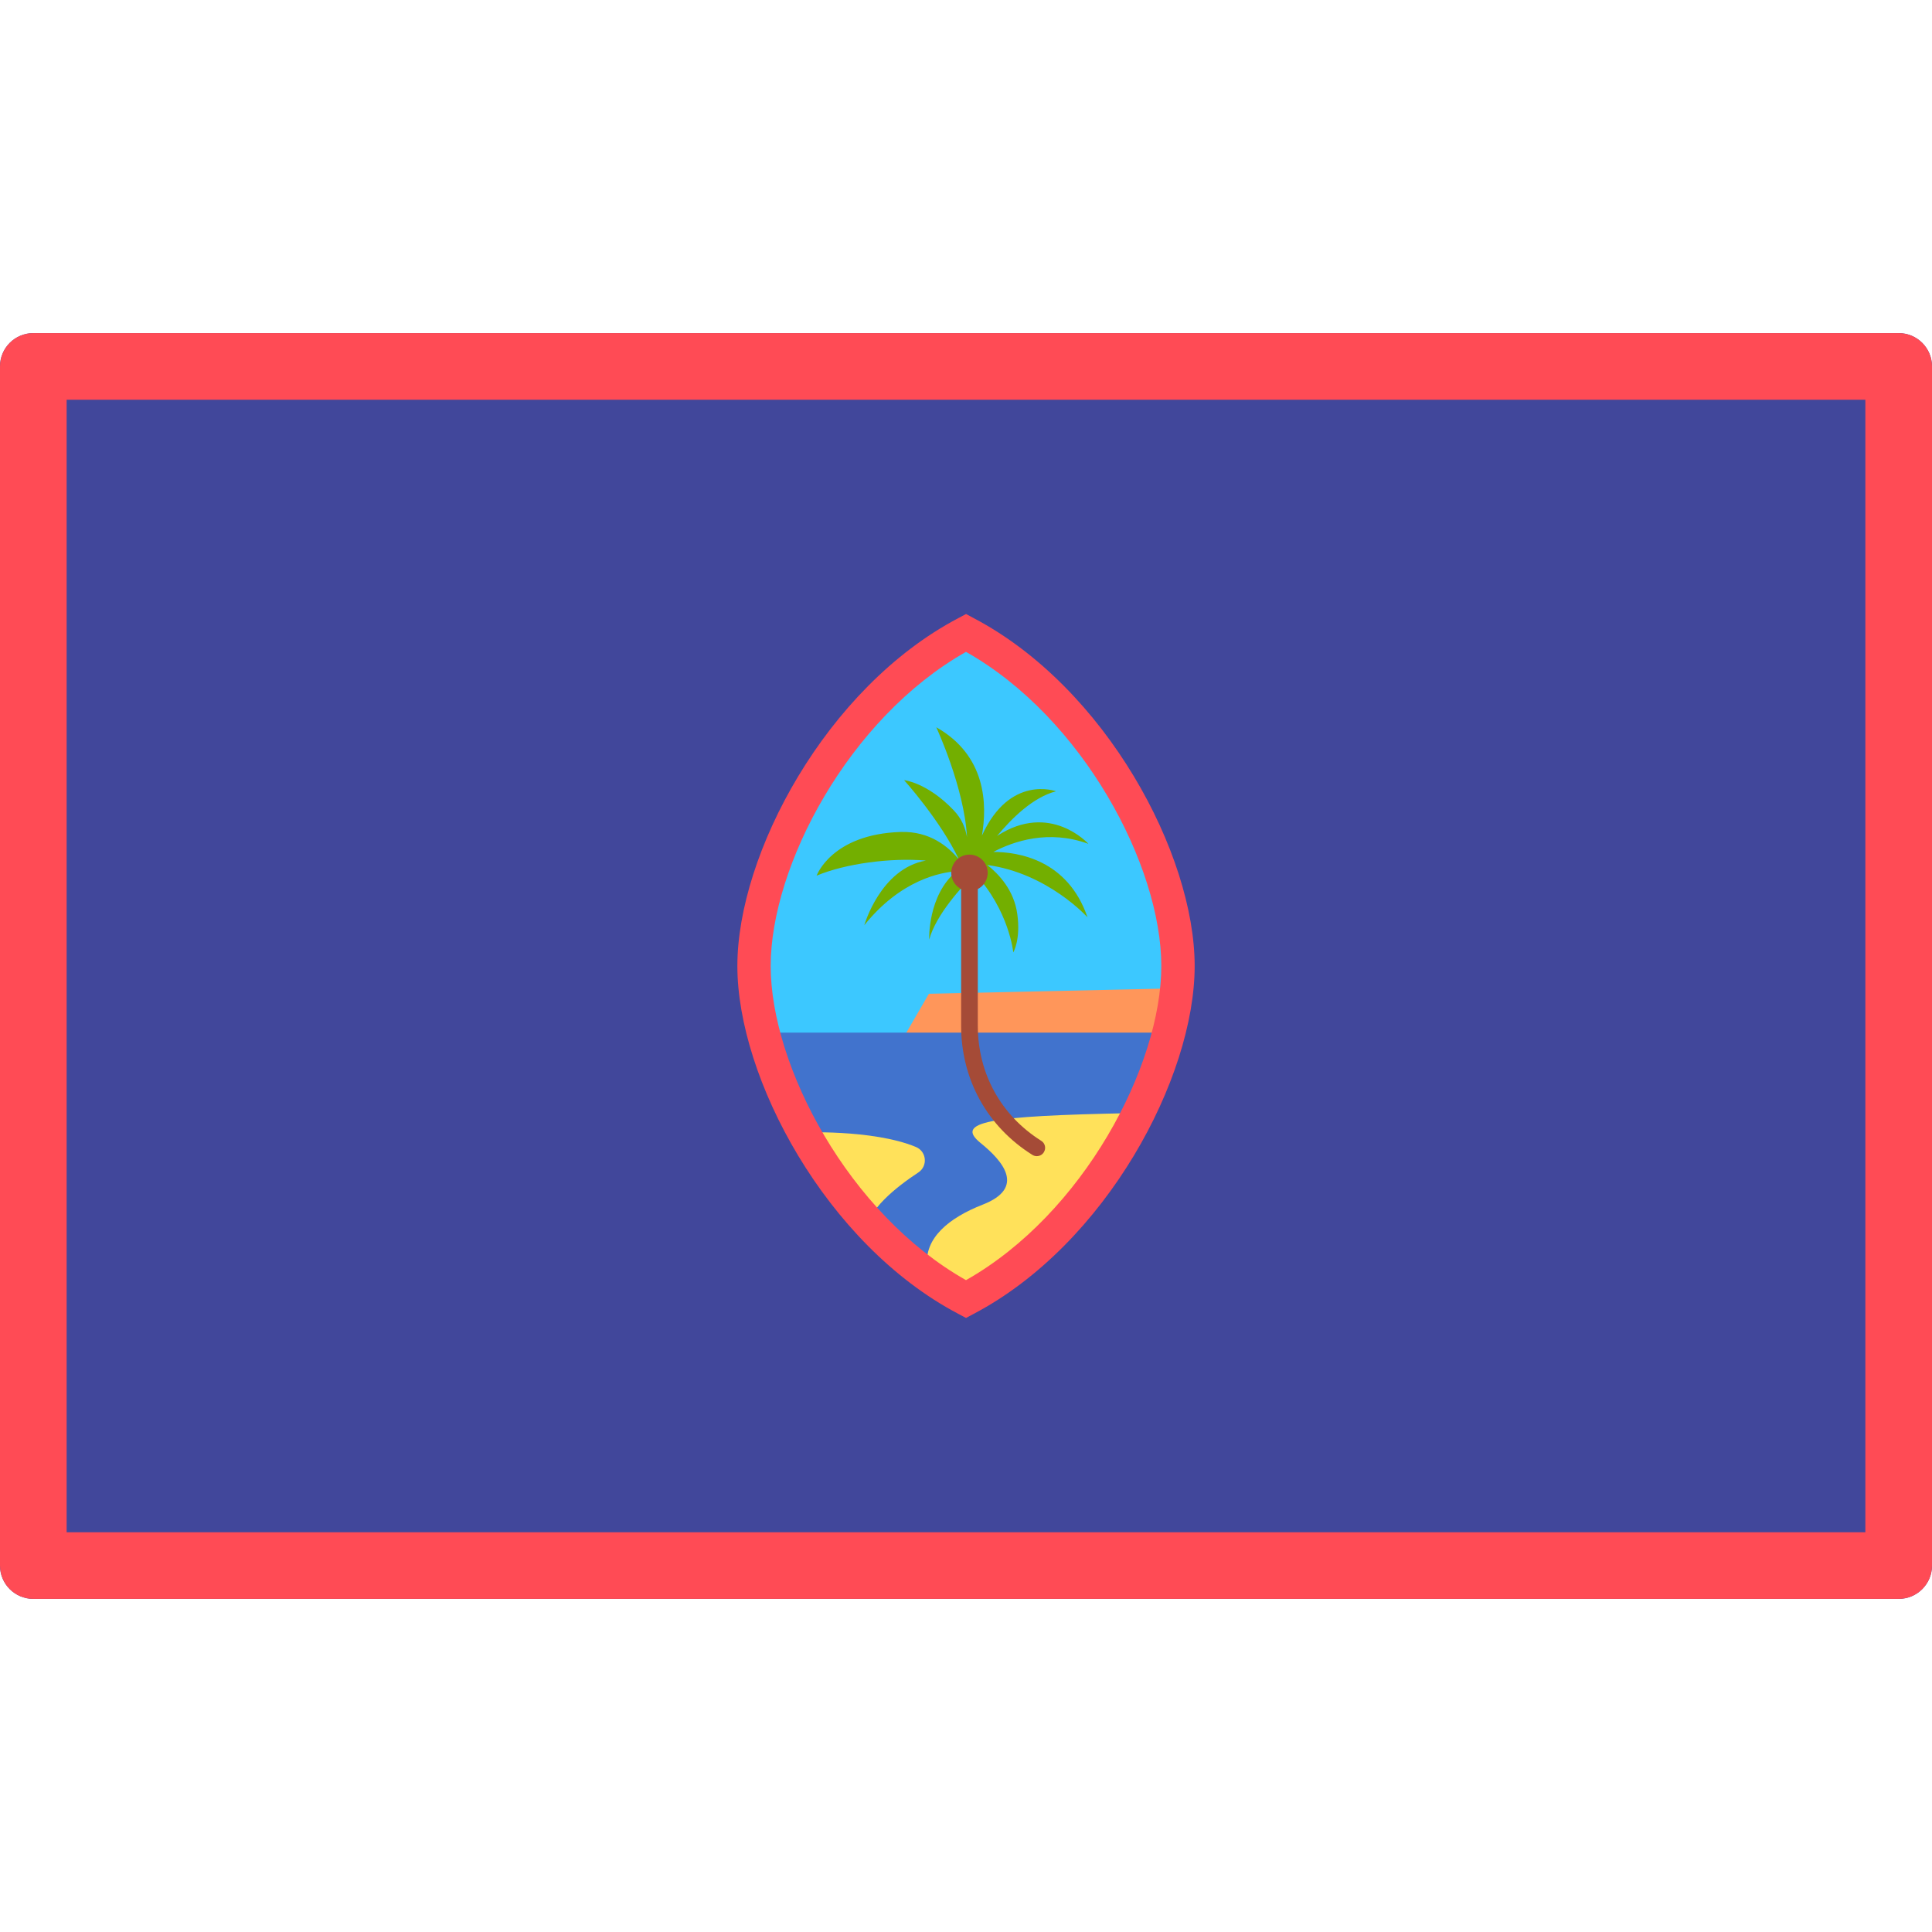 <svg xmlns="http://www.w3.org/2000/svg" viewBox="0 0 512.001 512.001" enable-background="new 0 0 512.001 512.001"><path fill="#41479B" d="M503.17 423.72H8.83c-4.88 0-8.83-3.95-8.83-8.82V97.1c0-4.87 3.95-8.82 8.83-8.82h494.34c4.88 0 8.83 3.95 8.83 8.82v317.8c0 4.87-3.95 8.82-8.83 8.82z"/><path fill="#3CC8FF" d="M256 167.72c-33.55 17.65-56.18 59.7-56.18 88.28s22.63 70.63 56.18 88.28c33.55-17.65 56.17-59.7 56.17-88.28s-22.62-70.63-56.17-88.28z"/><path fill="#73AF00" d="M263.24 225.77c5.42-2.85 14.68-6 25.2-2.14 0 0-10.13-11.28-24.2-2.1 3.8-4.57 9.47-10.25 15.62-11.83 0 0-12.24-4.57-19.64 11.75 1.43-8.23 1.17-21.2-12.1-28.72 0 0 7.42 15.92 8.15 29.13-.43-2.34-1.3-4.8-3.57-7.17-7-7.33-13.1-7.94-13.1-7.94s9.7 10.78 14.5 20.98c-2.76-3.3-7.6-7.5-15.43-7.25-18.3.6-22.26 11.58-22.26 11.58 7.6-3.2 19.63-4.8 28.97-4-12.05 2.12-16.33 17.13-16.33 17.13 9.67-12.05 20.23-14 24.45-14.3-7.72 6.37-7.25 18.1-7.25 18.1 1.8-6.6 8.73-14.13 12.1-17.5 9.1 9.84 10.18 20.9 10.18 20.9s2-3.32 1.07-10.1c-.86-6.4-4.88-10.6-7.94-13.06 16.06 2.2 26.54 13.87 26.54 13.87-5.25-15.32-18.4-17.32-24.96-17.33z"/><path fill="#FF4B55" d="M494.34 105.93v300.14H17.66V105.93h476.68m8.83-17.65H8.83C3.95 88.28 0 92.23 0 97.1v317.8c0 4.87 3.95 8.82 8.83 8.82h494.34c4.88 0 8.83-3.95 8.83-8.82V97.1c0-4.87-3.95-8.82-8.83-8.82z"/><path fill="#FF965A" d="M238.07 277.33l8.1-13.97 66.47-1.47-4.4 18.38z"/><path fill="#4173CD" d="M202.25 273.65C208.9 299.8 228.88 330 256 344.28c27.12-14.27 47.08-44.47 53.75-70.63h-107.5z"/><g fill="#FFE15A"><path d="M211.86 300.14s19.26-.96 30.82 3.8c2.9 1.18 3.27 5.1.66 6.8-5.64 3.7-13.82 10.1-13.82 15.88l-17.66-26.48zM245.7 335.45c-.73-7.36 5.77-12.7 14.7-16.2 11.6-4.5 5.25-11.66-.54-16.35-6.9-5.6 2.02-7.18 39.54-7.9L281 323.67l-25 20.6-10.3-8.83z"/></g><path fill="#FF4B55" d="M256 349.27l-2.06-1.1c-35-18.4-58.53-62.52-58.53-92.17s23.53-73.77 58.54-92.18l2.06-1.1 2.05 1.1c35.02 18.4 58.54 62.53 58.54 92.18 0 29.65-23.53 73.77-58.55 92.18l-2.05 1.1zm0-176.52c-31.06 17.54-51.76 56.76-51.76 83.25s20.7 65.72 51.76 83.25c31.05-17.54 51.76-56.76 51.76-83.25s-20.7-65.72-51.76-83.25z"/><g fill="#A54B37"><path d="M274.76 306.4c-.4 0-.8-.12-1.18-.35-12-7.54-18.87-20.02-18.87-34.23v-40.65c0-1.22 1-2.2 2.22-2.2s2.2.98 2.2 2.2v40.65c0 12.66 6.13 23.78 16.8 30.5 1.04.64 1.35 2 .7 3.03-.4.67-1.13 1.04-1.86 1.04z"/><circle cx="256.92" cy="231.31" r="4.828"/></g></svg>